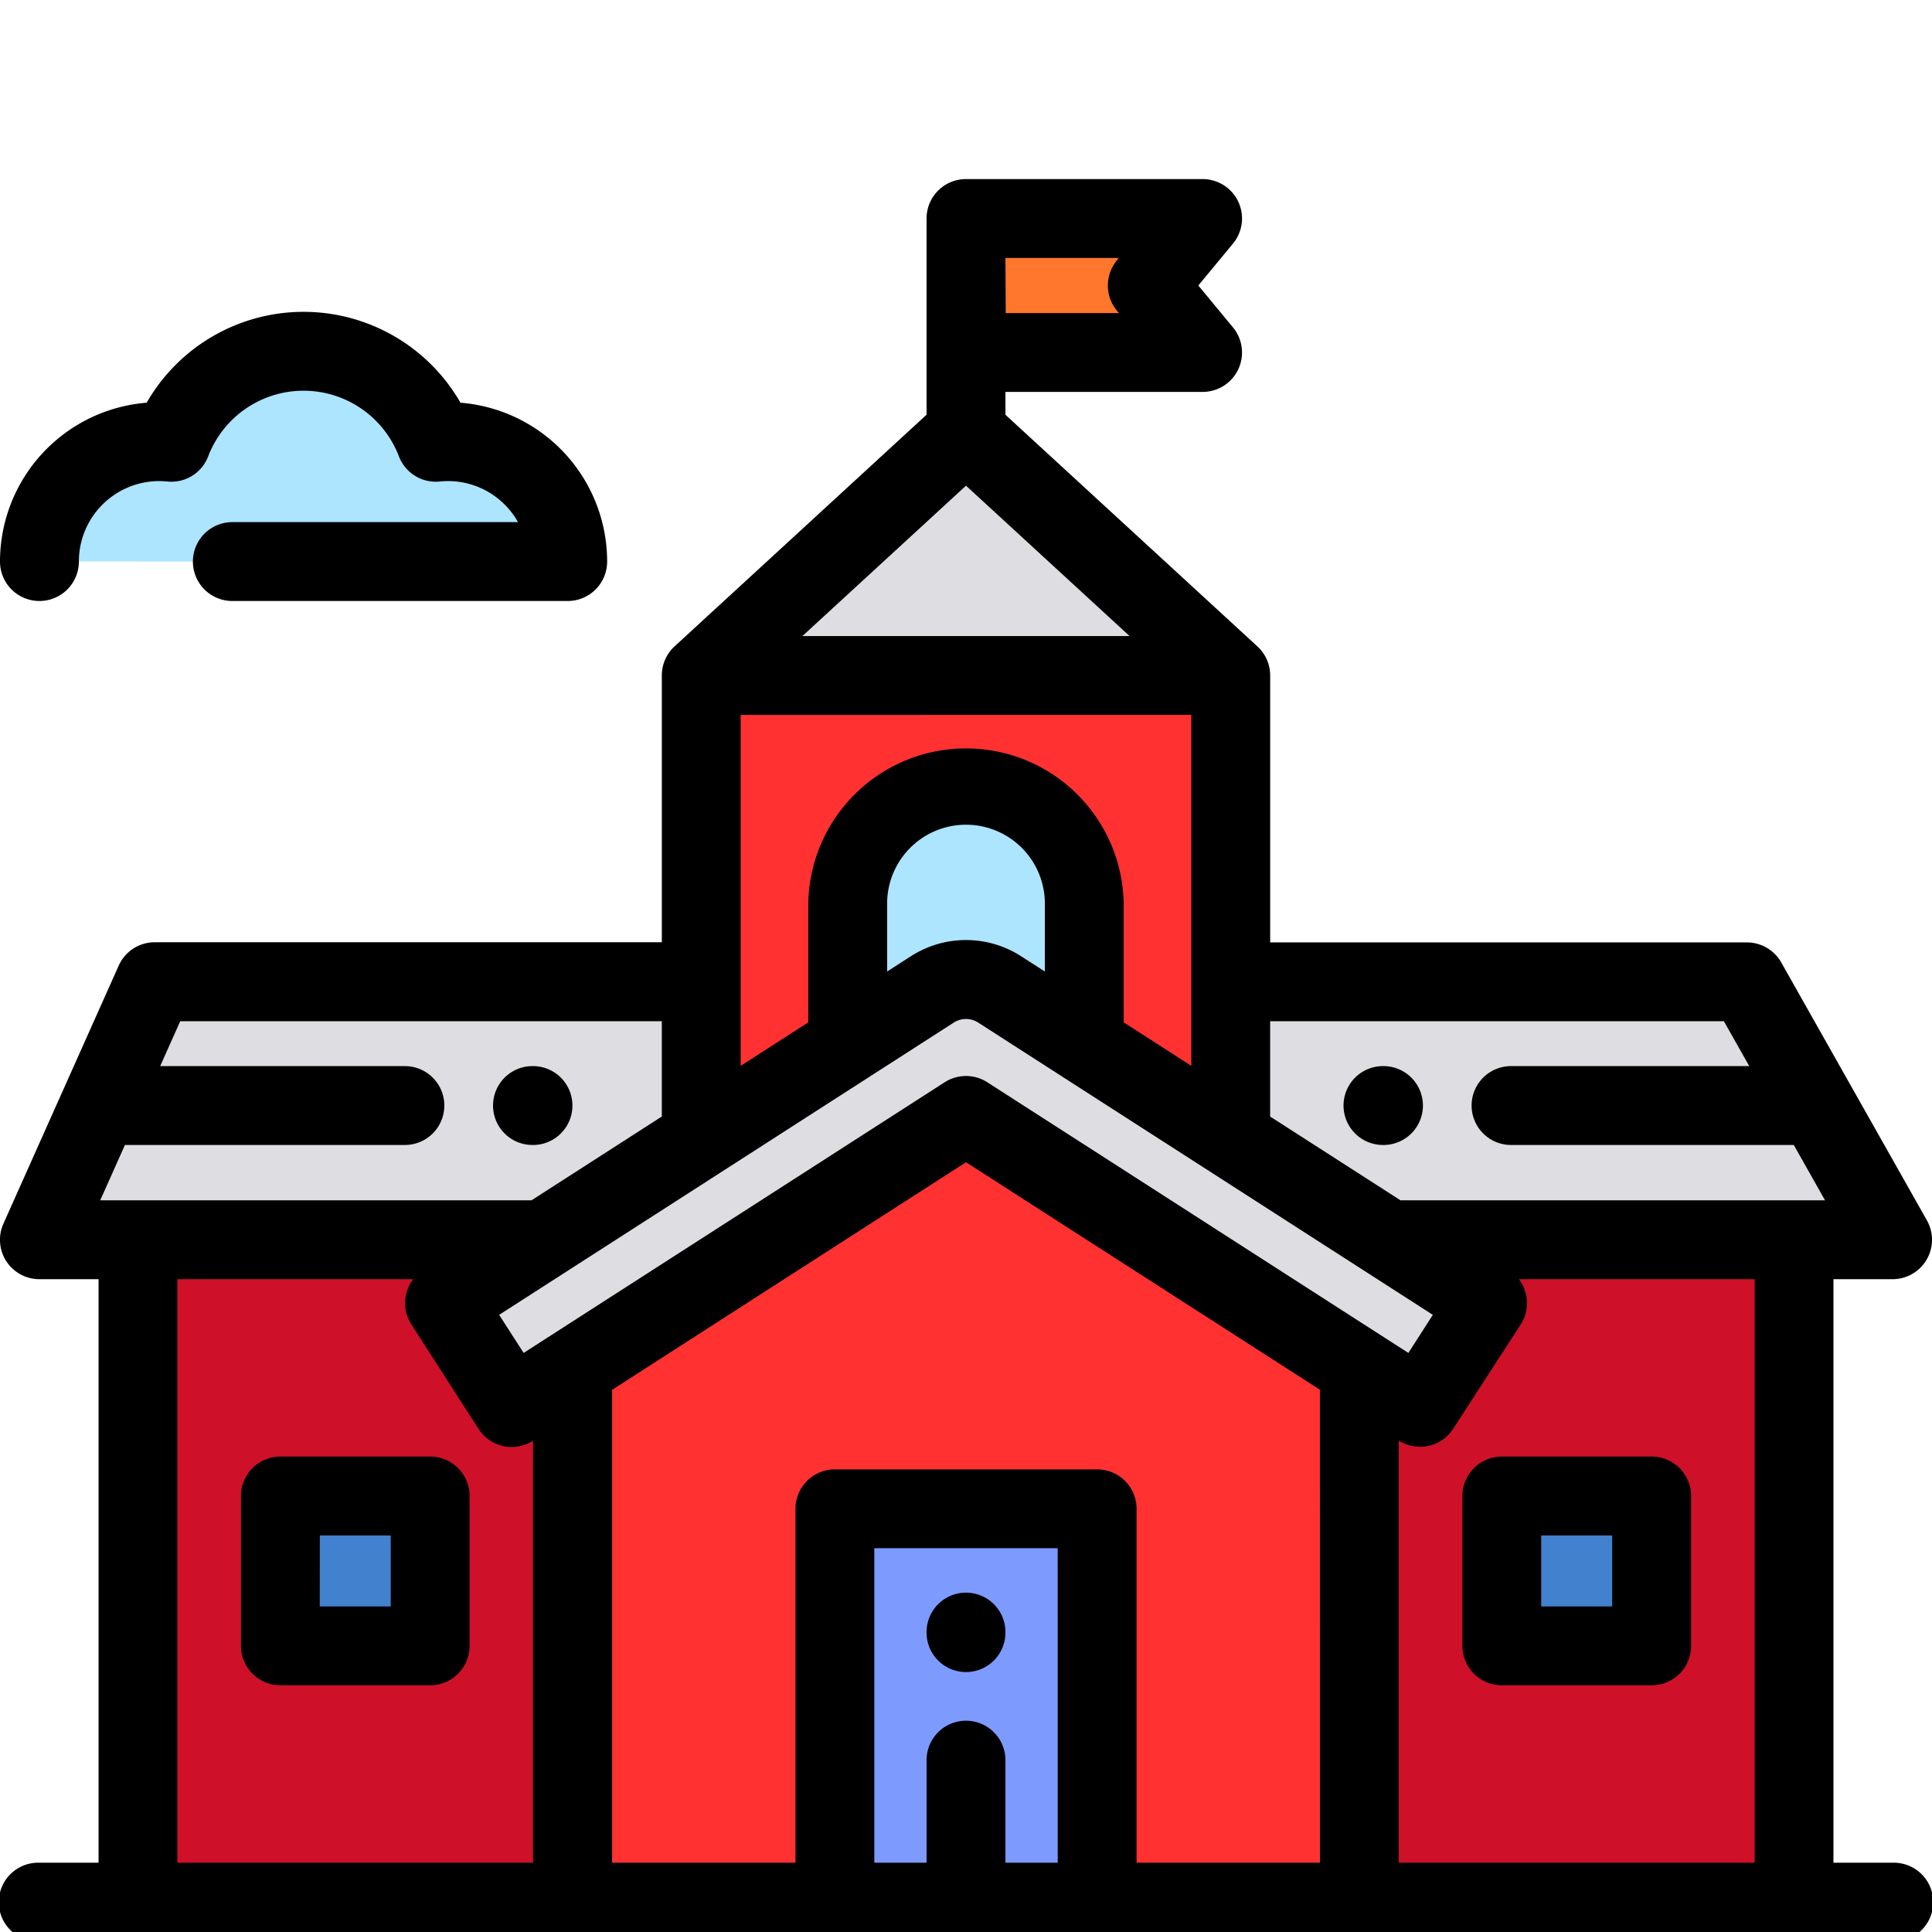 <svg id="Layer_1" data-name="Layer 1" xmlns="http://www.w3.org/2000/svg" viewBox="0 0 512 512"><defs><style>.cls-1{fill:#ade5ff;}.cls-2{fill:#dedde1;}.cls-3{fill:#ce1128;}.cls-4{fill:#ff3131;}.cls-5{fill:#7d9bff;}.cls-6{fill:#4281cd;}.cls-7{fill:#ff772c;}</style></defs><title>teacher</title><path class="cls-1" d="M61.57,148.82h88.88A31.78,31.78,0,0,0,118.75,117a32.2,32.2,0,0,0-3.26.17,37.51,37.51,0,0,0-70.08,0,32.25,32.25,0,0,0-3.27-.17,31.78,31.78,0,0,0-31.69,31.78Z"/><polygon class="cls-2" points="140.93 328.54 10.45 328.54 40.99 260.19 184.42 260.19 327.05 260.19 462.95 260.19 501.55 328.54 369.89 328.54 140.93 328.54"/><polygon class="cls-3" points="368.72 328.54 475.43 328.54 475.43 504.08 36.57 504.08 36.57 328.54 143.15 328.54 368.72 328.54"/><polygon class="cls-4" points="360.24 362.62 256 295.61 151.76 362.62 151.76 504.08 360.24 504.08 360.24 362.62"/><polygon class="cls-4" points="326.16 299.81 326.16 179.01 256 114.51 185.84 179.01 185.84 299.81 326.16 299.81"/><path class="cls-1" d="M224.65,274.21V239.49A31.23,31.23,0,0,1,256,208.39h0a31.23,31.23,0,0,1,31.35,31.1v34.72Z"/><polygon class="cls-2" points="326.16 179.01 256 114.51 185.84 179.01 326.16 179.01"/><path class="cls-2" d="M376.37,373,256,295.6,135.63,373l-17.79-27.67,129.27-83.1a16.49,16.49,0,0,1,17.78,0l129.27,83.1Z"/><rect class="cls-5" x="221.26" y="399.85" width="69.5" height="104.24"/><rect class="cls-6" x="74.31" y="396.46" width="39.71" height="39.71"/><polygon class="cls-7" points="318.69 93.42 256 93.42 256 57.91 318.69 57.91 304 75.67 318.69 93.42"/><rect class="cls-6" x="397.98" y="396.46" width="39.71" height="39.71"/><path d="M114,446.62H74.31a10.45,10.45,0,0,1-10.45-10.45V396.46A10.45,10.45,0,0,1,74.31,386H114a10.45,10.45,0,0,1,10.45,10.45v39.71A10.45,10.45,0,0,1,114,446.62Zm-29.26-20.9h18.81V406.91H84.76Z"/><path d="M141.25,303.43h-.14a10.45,10.45,0,0,1,0-20.9h.14a10.45,10.45,0,0,1,0,20.9Z"/><path d="M366.64,303.43h-.14a10.45,10.45,0,1,1,0-20.9h.14a10.45,10.45,0,0,1,0,20.9Z"/><path d="M437.69,446.62H398a10.45,10.45,0,0,1-10.45-10.45V396.46A10.45,10.45,0,0,1,398,386h39.71a10.45,10.45,0,0,1,10.45,10.45v39.71A10.45,10.45,0,0,1,437.69,446.62Zm-29.26-20.9h18.81V406.91H408.43Z"/><path d="M150.45,159.27H61.57a10.45,10.45,0,0,1,0-20.9h75.7a21.25,21.25,0,0,0-18.52-10.88,22,22,0,0,0-2.22.12,10.46,10.46,0,0,1-10.81-6.67,27.06,27.06,0,0,0-50.55,0,10.43,10.43,0,0,1-10.8,6.67,22,22,0,0,0-2.23-.12A21.31,21.31,0,0,0,20.9,148.82a10.45,10.45,0,1,1-20.9,0,42.25,42.25,0,0,1,38.87-42.1,47.94,47.94,0,0,1,83.16,0,42.25,42.25,0,0,1,38.87,42.1A10.45,10.45,0,0,1,150.45,159.27Z"/><path d="M256,443.11a10.45,10.45,0,0,1-10.45-10.45v-.14a10.45,10.45,0,0,1,20.9,0v.14A10.45,10.45,0,0,1,256,443.11Z"/><path d="M501.55,493.64H485.88V339h15.67a10.45,10.45,0,0,0,9.1-15.59l-38.6-68.35a10.46,10.46,0,0,0-9.1-5.31H336.61V179a10.46,10.46,0,0,0-3.38-7.69l-66.78-61.39v-6.06h52.24a10.44,10.44,0,0,0,8.05-17.11l-9.17-11.09,9.17-11.09a10.44,10.44,0,0,0-8.05-17.11H256a10.44,10.44,0,0,0-10.45,10.44v52l-66.78,61.39a10.46,10.46,0,0,0-3.38,7.69v70.73H41a10.43,10.43,0,0,0-9.54,6.19L.91,324.28A10.44,10.44,0,0,0,10.45,339H26.12V493.64H10.45a10.45,10.45,0,1,0,0,20.89h491.1a10.45,10.45,0,1,0,0-20.89ZM266.45,68.36h30L296,69a10.45,10.45,0,0,0,0,13.33l.53.64h-30ZM256,128.71l43.35,39.85h-86.7Zm-59.71,60.75H315.71v93l-17.92-11.52V239.49a41.8,41.8,0,0,0-83.59,0v31.45l-17.91,11.52v-93Zm80.61,50v18l-6.36-4.09a27,27,0,0,0-29.08,0l-6.36,4.09v-18a20.9,20.9,0,0,1,41.8,0ZM252.75,271a6,6,0,0,1,6.49,0l120.48,77.45-6.49,10.09L261.65,286.81a10.45,10.45,0,0,0-11.3,0L138.77,358.54l-6.49-10.09ZM26.56,318.09l6.55-14.66H107.3a10.45,10.45,0,0,0,0-20.9H42.45l5.31-11.89H175.39v25.25l-34.53,22.2H26.56ZM141.31,493.64H47V339h62.52a10.39,10.39,0,0,0-.49,12l17.78,27.67a10.46,10.46,0,0,0,14.44,3.14l0,0V493.64Zm139,0H266.45V466.46a10.45,10.45,0,0,0-20.9,0v27.18H231.7V410.3h48.6Zm69.49,0h-48.6V399.85a10.44,10.44,0,0,0-10.44-10.45h-69.5a10.45,10.45,0,0,0-10.45,10.45v93.79H162.21V368.32L256,308l93.79,60.29Zm115.19,0H370.69V381.75l0,0a10.45,10.45,0,0,0,14.44-3.14L403,351a10.39,10.39,0,0,0-.49-12H465V493.64Zm10.45-175.55H371.14l-34.54-22.2V270.64H456.85l6.72,11.89H400.44a10.45,10.45,0,0,0,0,20.9h74.93l8.28,14.66Z"/></svg>